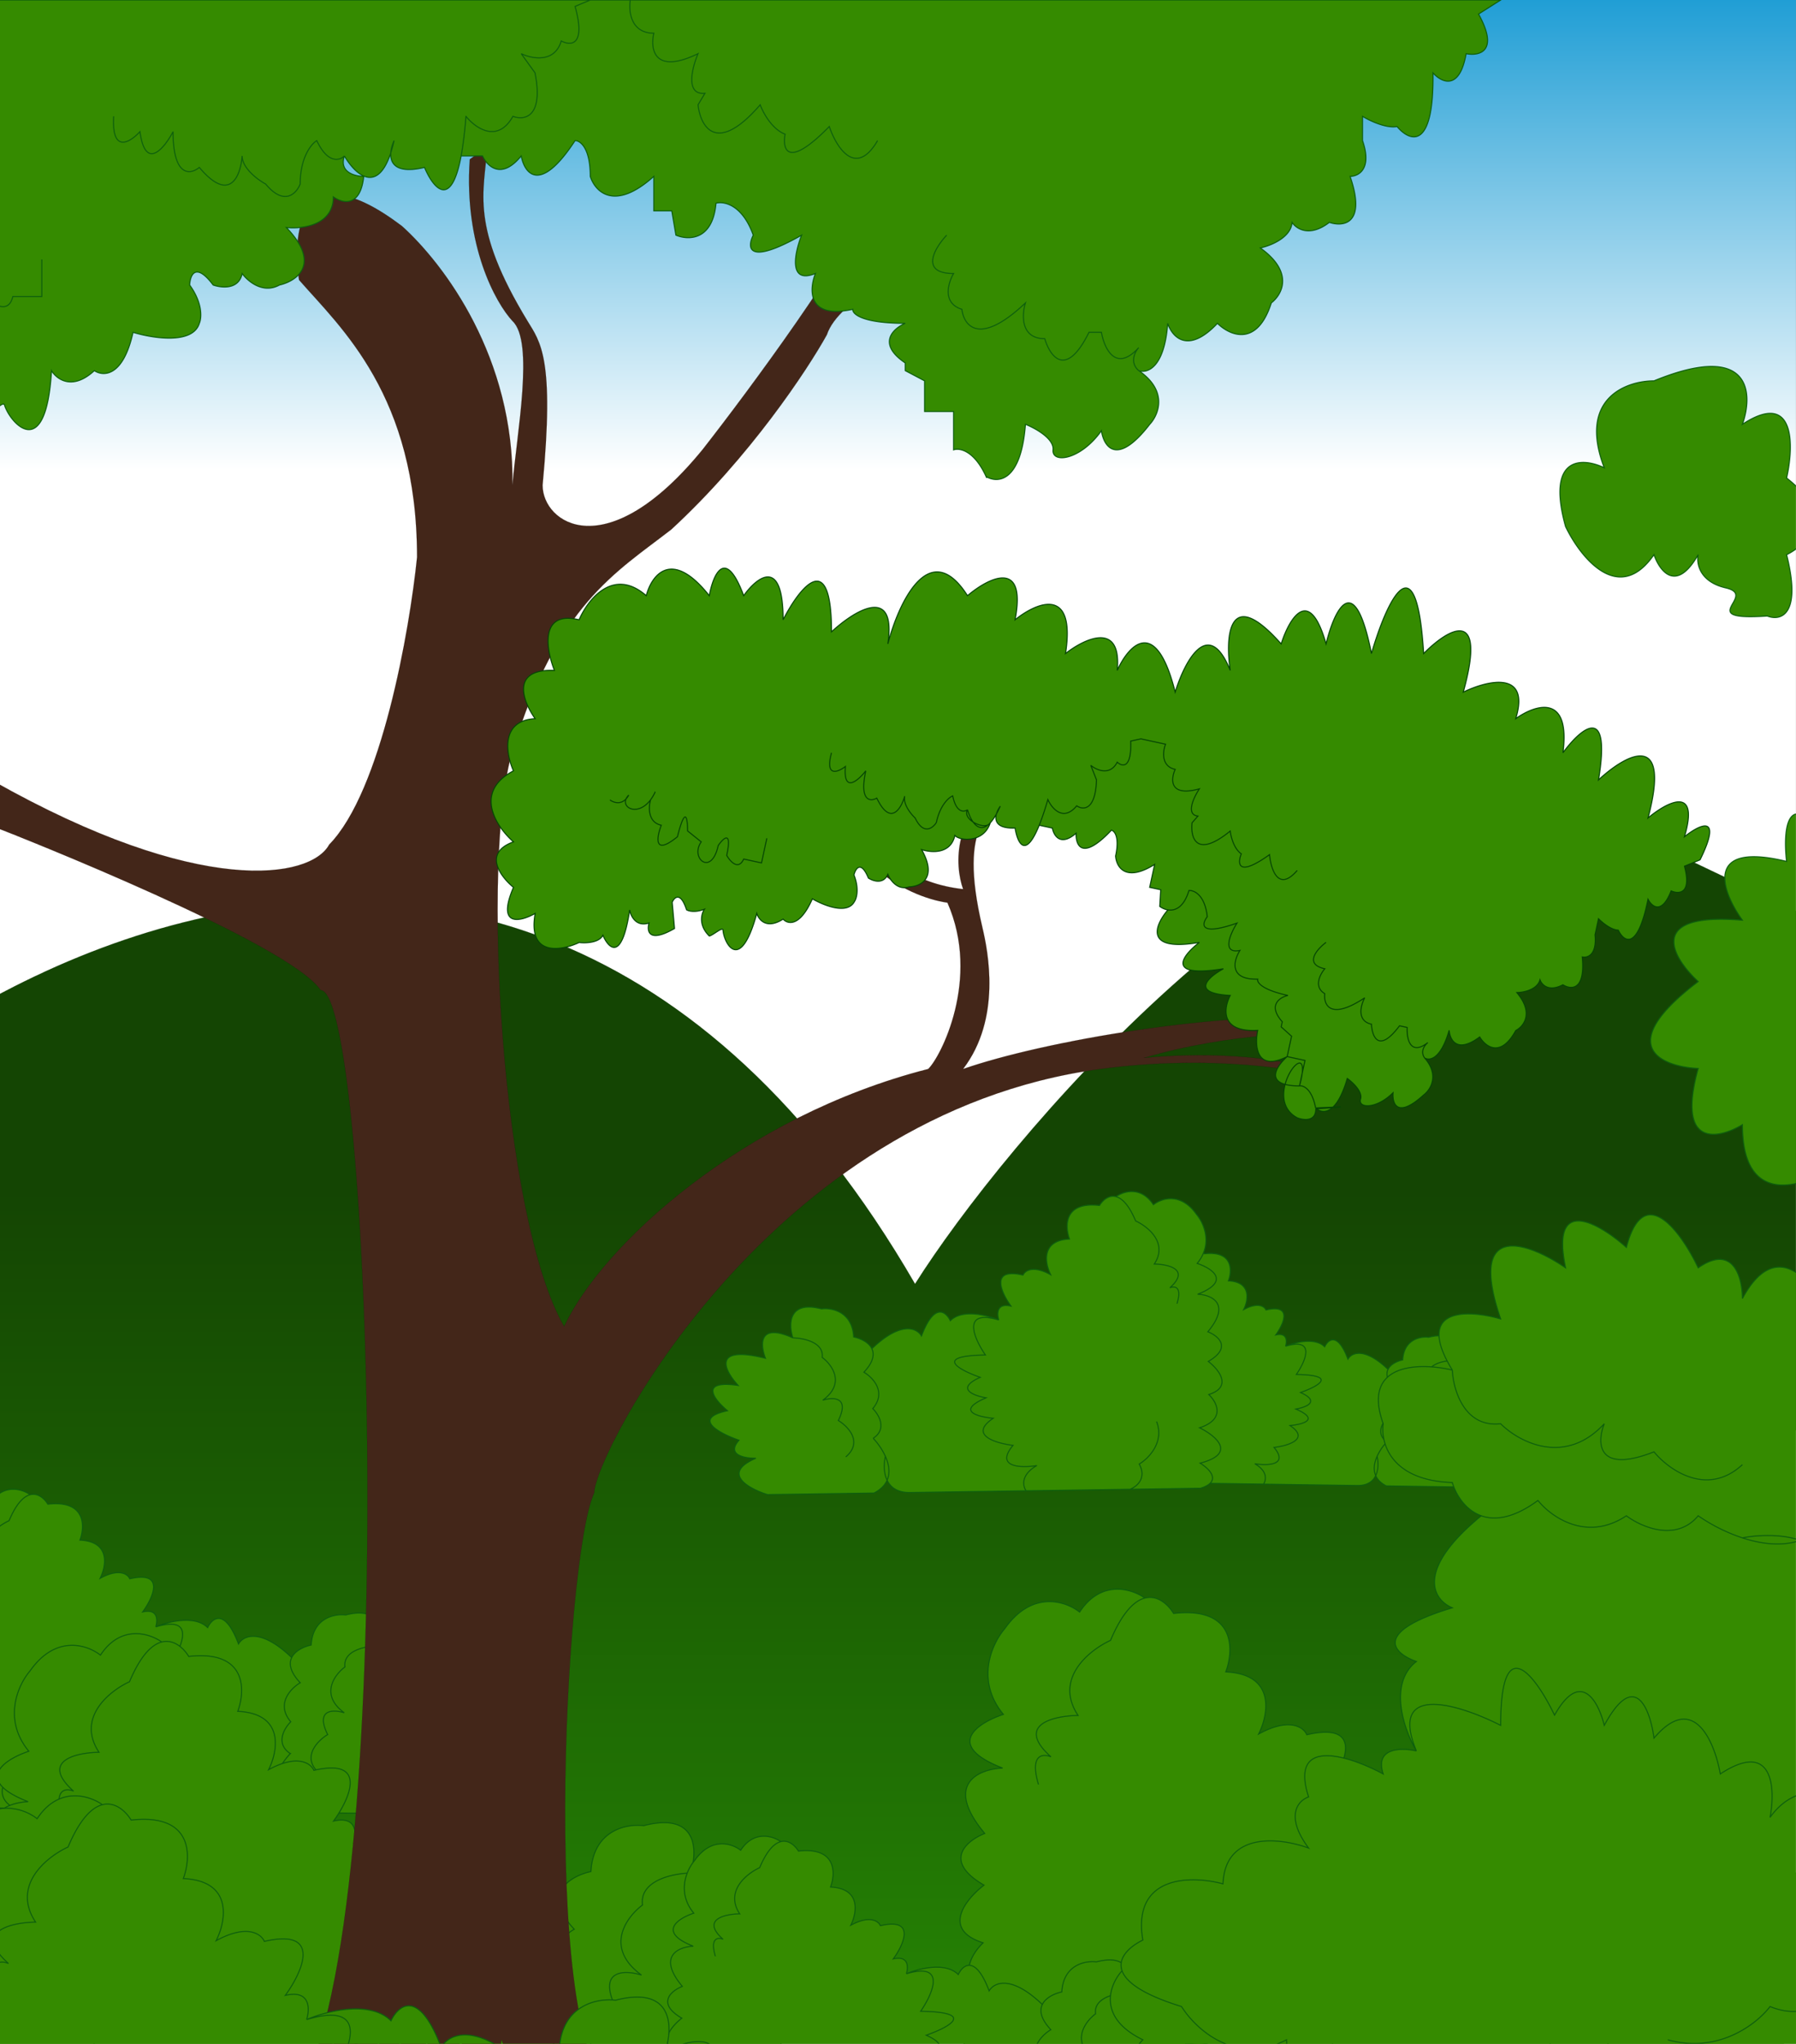 <svg xmlns="http://www.w3.org/2000/svg" width="1055" height="1200" fill="none" viewBox="0 0 1055 1200"><rect x="0" y="0" width="1055" height="1200" fill="#808080" stroke="none"/><g clip-path="url(#a)"><path fill="url(#b)" d="M0 0h1054.96v1200H0z"/><path fill="url(#c)" d="M0 1244.71h1047.88v-402.6l319.96-106.3c-42.57-96.26-416.55-239.33-449.26-270.75-157.24 0-329.6 207.25-381.07 288.8-247.1-426.79-669.21-146.2-748.1 36.11z"/><path stroke="#000" stroke-width=".04" d="m1159.25 713.76-111.37 128.36m0 0v402.59H0l-210.59-454.74c78.89-182.32 501-462.9 748.1-36.1 51.48-81.56 223.83-288.81 381.07-288.81 32.71 31.42 406.69 174.49 449.26 270.76z"/><path fill="#358B00" d="M244.38 1042.22c22.15 9.52 4.36 19.22-7.3 22.88l-67.05-.99c-4.34-2.22-6.93-5.01-8.27-8.06-2.11 4.44-6.4 7.85-14.37 7.73l-73.14-1.07-65.3-.95-44.4-.65c-13.88-4.23-5.63-12.3.22-15.8-23.6-6.09-9.61-17.38.33-22.26-16.64-5.41-10.8-16.2-5.8-20.91-15.25-4.82-6.14-15.9.31-20.82-15.2-8.85-6.15-16.14.28-18.67-15.07-18.03-1.98-23.25 6.44-23.61-21.48-8.36-8.76-16.4.28-19.39-10.27-12.43-3.97-25.76.45-30.87 9.97-14.22 22.21-9.97 27.1-6.07 7.83-11.95 18.98-8.35 23.58-5.06 4.56-1.16 8.36 2.27 10.37 5.56 22.33-2.55 21.87 13 18.85 21.1 18.1.84 15.45 15.31 11.86 22.44 11.24-6.16 16.3-2.4 17.42.25 20.97-4.86 13.77 10.98 7.55 19.5 9.09-2.16 8.93 4.92 7.71 8.74 7.01-3.01 22.92-7.14 30.47.44 2.7-5.7 10.1-11.77 18.15 9.6 2.66-4.75 12.62-9.81 31.24 8 2-4.16 7.34-6.5 11.43-7.37.93-16.07 13.91-18.47 20.29-17.66 20.98-5.44 20.75 9.88 18.02 18.22 21.74-9.74 20.54 4.5 17.23 12.82 34.26-8.4 25.72 7.92 17.17 17.13 25.13-3.65 14.96 9.08 6.73 15.9 22.92 4.93 4.72 14.43-7.24 18.56 8.23 9.32-3.65 11.44-10.62 11.34"/><path stroke="#0E5F0D" stroke-width=".62" d="M221.1 966.47c21.74-9.74 20.54 4.5 17.23 12.82 34.26-8.4 25.72 7.92 17.17 17.13 25.13-3.65 14.96 9.08 6.73 15.9 22.92 4.93 4.72 14.43-7.24 18.56 8.23 9.32-3.65 11.44-10.62 11.34 22.16 9.52 4.37 19.22-7.3 22.88l-67.04-.99c-11.09-5.68-10.78-15.04-7.19-23.08m58.26-74.56c-6.68.14-19.72 2.8-18.47 12.3-6.16 4.58-14.87 16.37-.4 26.92-6.35-2-17.2-2.26-9.76 12.79-6.15 3.74-15.7 13.56-4.7 22.91m33.33-74.92c2.73-8.34 2.96-23.66-18.02-18.22-6.38-.81-19.36 1.59-20.3 17.66-4.08.87-9.42 3.21-11.42 7.36m-97.1 89.44-65.31-.95m65.3.95c2.07-2.84 3.63-10-6.73-15.9 9.84 1.58 26.63 1.25 14.99-12.7 10.76-1.28 28.3-6.48 12.44-17.06 9.6-.82 23.93-4.53 4.54-12.86 7.86-1.32 19.6-5.75 3.68-12.87 12.83-4.48 30.15-13.57-3.28-14.06 7.11-10.3 15.4-29.14-8.39-22.02M74.25 1062.7l73.14 1.07c16.72.25 17.27-15.07 15.45-22.75m-153.9 20.73c-4.03-1.5-10.87-6.77-5.86-15.89-5.75-3.44-16-13.59-10.93-26.73m16.8 42.62-44.4-.65c-13.88-4.23-5.63-12.3.22-15.8-23.6-6.09-9.61-17.38.33-22.26-16.64-5.41-10.8-16.2-5.8-20.91-15.25-4.82-6.14-15.9.31-20.82-15.2-8.85-6.15-16.14.28-18.67-15.07-18.03-1.98-23.25 6.44-23.61-21.48-8.36-8.76-16.4.28-19.39-10.27-12.43-3.97-25.76.45-30.87 9.97-14.22 22.21-9.97 27.1-6.07 7.83-11.95 18.98-8.35 23.58-5.06m73.76 77.59c1.22-3.82 1.38-10.9-7.71-8.73 6.22-8.53 13.42-24.37-7.55-19.5-1.12-2.66-6.18-6.42-17.42-.26 3.6-7.13 6.24-21.6-11.86-22.44 3.02-8.1 3.48-23.65-18.85-21.1-2.01-3.3-5.81-6.72-10.37-5.56m73.76 77.59c7.01-3.01 22.92-7.14 30.47.44 2.7-5.7 10.1-11.77 18.15 9.6 2.66-4.75 12.62-9.81 31.24 8m-192.05-28.3c-3.33-10.97 1.61-11.23 4.5-10-13.07-11.68 1.08-14.82 9.8-14.93-8.87-13.35 4.11-23.64 11.71-27.12 4.27-10.13 8.61-14.3 12.42-15.28m153.62 95.62c-1.71 3.55-1 8.42 5 14.8-5.56 3.28-14.46 12.44-5.55 22.91-3.83 3.77-9.25 12.79-.28 18.67a43 43 0 0 0-7.69 11.38"/><path fill="#358B00" d="M441.18 1215.48c33.84 14.53 6.66 29.34-11.15 34.93l-102.4-1.5c-6.62-3.39-10.59-7.65-12.62-12.31-3.24 6.78-9.8 11.99-21.96 11.81l-111.7-1.64-99.75-1.46-67.82-.99c-21.19-6.45-8.6-18.77.35-24.13-36.04-9.3-14.68-26.54.5-33.99-25.42-8.27-16.48-24.74-8.84-31.94-23.3-7.36-9.4-24.27.46-31.81-23.2-13.5-9.39-24.63.42-28.51-23-27.54-3.03-35.51 9.84-36.05-32.8-12.77-13.38-25.06.43-29.61-15.68-18.99-6.07-39.35.7-47.16 15.21-21.72 33.91-15.23 41.36-9.27 11.98-18.25 29.01-12.76 36.03-7.73 6.97-1.77 12.77 3.47 15.84 8.5 34.1-3.9 33.4 19.86 28.79 32.22 27.65 1.29 23.6 23.38 18.12 34.27 17.16-9.4 24.88-3.65 26.6.39 32.03-7.43 21.03 16.76 11.53 29.79 13.88-3.31 13.64 7.51 11.78 13.33 10.7-4.59 35-10.89 46.54.68 4.12-8.71 15.43-17.98 27.72 14.67 4.06-7.26 19.27-14.99 47.7 12.2 3.07-6.34 11.23-9.92 17.47-11.25 1.42-24.55 21.25-28.2 30.98-26.96 32.05-8.31 31.7 15.08 27.53 27.82 33.2-14.87 31.38 6.86 26.32 19.58 52.32-12.83 39.28 12.09 26.22 26.16 38.38-5.58 22.85 13.87 10.28 24.29 35 7.53 7.22 22.04-11.06 28.35 12.57 14.23-5.57 17.47-16.21 17.32"/><path stroke="#0E5F0D" stroke-width=".62" d="M405.63 1099.78c33.2-14.87 31.38 6.86 26.32 19.58 52.32-12.83 39.28 12.09 26.22 26.16 38.38-5.58 22.85 13.87 10.28 24.29 35 7.53 7.22 22.04-11.06 28.35 12.57 14.23-5.57 17.47-16.21 17.32 33.84 14.53 6.66 29.34-11.15 34.93l-102.4-1.5c-16.93-8.68-16.46-22.98-10.98-35.26m88.98-113.87c-10.2.22-30.12 4.28-28.2 18.78-9.42 7-22.72 25.01-.61 41.13-9.71-3.07-26.29-3.46-14.92 19.52-9.4 5.72-23.98 20.71-7.16 35m50.89-114.43c4.18-12.74 4.52-36.13-27.53-27.82-9.73-1.24-29.56 2.41-30.99 26.96-6.23 1.33-14.39 4.91-17.45 11.25m-148.32 136.6-99.74-1.46m99.74 1.46c3.17-4.34 5.55-15.27-10.28-24.28 15.04 2.41 40.67 1.91 22.9-19.41 16.43-1.95 43.24-9.9 19-26.05 14.65-1.24 36.54-6.92 6.94-19.64 12-2.02 29.92-8.77 5.6-19.66 19.61-6.84 46.06-20.72-5-21.46 10.87-15.75 23.53-44.52-12.81-33.65m-26.35 164.15 111.71 1.64c25.53.37 26.37-23.02 23.6-34.76M81.6 1245.31c-6.17-2.28-16.6-10.33-8.95-24.26-8.8-5.25-24.44-20.76-16.7-40.83m25.65 65.09-67.82-.99c-21.19-6.45-8.6-18.77.35-24.13-36.04-9.3-14.68-26.54.5-33.99-25.42-8.27-16.48-24.74-8.84-31.94-23.3-7.36-9.4-24.27.46-31.81-23.2-13.5-9.39-24.63.42-28.51-23-27.54-3.03-35.51 9.84-36.05-32.8-12.77-13.38-25.06.43-29.61-15.68-18.99-6.07-39.35.7-47.16 15.21-21.72 33.91-15.23 41.36-9.27 11.98-18.25 29.01-12.76 36.03-7.73m112.66 118.5c1.86-5.82 2.1-16.64-11.78-13.33 9.5-13.03 20.5-37.22-11.53-29.79-1.72-4.04-9.44-9.79-26.6-.39 5.48-10.89 9.53-32.98-18.12-34.27 4.62-12.36 5.32-36.12-28.8-32.23-3.06-5.02-8.86-10.26-15.83-8.49m112.66 118.5c10.7-4.59 35-10.89 46.54.68 4.12-8.71 15.43-17.98 27.72 14.67 4.06-7.26 19.27-14.99 47.7 12.2m-293.32-43.22c-5.08-16.75 2.47-17.15 6.87-15.25-19.95-17.85 1.67-22.65 14.97-22.82-13.54-20.38 6.3-36.1 17.9-41.42 6.52-15.48 13.15-21.85 18.96-23.34m234.63 146.05c-2.62 5.42-1.52 12.85 7.65 22.61-8.5 5-22.1 18.99-8.5 34.98-5.84 5.77-14.11 19.54-.41 28.51a65 65 0 0 0-11.75 17.38"/><path fill="#358B00" d="M1041.07 1205.94c36.03 15.47 7.1 31.24-11.87 37.2l-109.03-1.6c-7.05-3.62-11.27-8.15-13.44-13.11-3.44 7.21-10.43 12.76-23.37 12.57l-118.94-1.74-106.19-1.56-72.2-1.05c-22.57-6.87-9.16-19.99.37-25.69-38.38-9.91-15.64-28.26.53-36.2-27.07-8.8-17.56-26.34-9.42-34-24.8-7.84-10-25.84.5-33.86-24.72-14.38-10-26.23.44-30.36-24.5-29.32-3.22-37.81 10.48-38.39-34.93-13.59-14.25-26.68.46-31.52-16.7-20.22-6.47-41.9.73-50.21 16.2-23.12 36.12-16.21 44.05-9.87 12.75-19.43 30.88-13.58 38.36-8.23 7.42-1.9 13.6 3.69 16.86 9.04 36.32-4.14 35.57 21.15 30.65 34.32 29.44 1.36 25.13 24.89 19.3 36.48 18.27-10.01 26.49-3.89 28.31.42 34.1-7.91 22.4 17.84 12.29 31.71 14.78-3.52 14.51 8 12.53 14.2 11.4-4.9 37.28-11.6 49.56.72 4.38-9.27 16.43-19.14 29.51 15.62 4.32-7.73 20.52-15.96 50.8 12.99 3.26-6.76 11.94-10.57 18.58-11.98 1.52-26.13 22.63-30.03 33-28.71 34.11-8.84 33.75 16.07 29.3 29.63 35.35-15.84 33.41 7.3 28.02 20.84 55.71-13.66 41.83 12.88 27.92 27.86 40.87-5.94 24.33 14.76 10.95 25.85 37.27 8.02 7.68 23.47-11.77 30.19 13.37 15.15-5.94 18.6-17.27 18.44"/><path stroke="#0E5F0D" stroke-width=".62" d="M1003.22 1082.76c35.35-15.84 33.41 7.3 28.02 20.84 55.71-13.66 41.83 12.88 27.92 27.86 40.87-5.94 24.33 14.76 10.95 25.85 37.27 8.02 7.68 23.47-11.77 30.19 13.37 15.15-5.94 18.6-17.27 18.44 36.03 15.47 7.1 31.24-11.87 37.2l-109.03-1.6c-18.02-9.25-17.52-24.47-11.68-37.54m94.73-121.24c-10.86.23-32.07 4.55-30.03 19.99-10.03 7.45-24.18 26.63-.64 43.79-10.34-3.27-27.99-3.68-15.89 20.79-10 6.08-25.53 22.05-7.62 37.26m54.18-121.83c4.45-13.56 4.81-38.47-29.3-29.63-10.37-1.32-31.48 2.58-33 28.71-6.64 1.41-15.32 5.22-18.58 11.98m-157.92 145.44-106.19-1.56m106.2 1.56c3.37-4.62 5.9-16.26-10.96-25.85 16.01 2.57 43.3 2.03 24.38-20.67 17.5-2.08 46.04-10.54 20.23-27.73 15.6-1.33 38.91-7.37 7.4-20.92 12.77-2.14 31.85-9.34 5.96-20.93 20.88-7.29 49.04-22.06-5.33-22.85 11.58-16.77 25.05-47.4-13.64-35.82m-28.05 174.77 118.94 1.74c27.18.4 28.08-24.5 25.13-37m-250.26 33.7c-6.57-2.43-17.68-11-9.53-25.83-9.36-5.59-26.02-22.1-17.78-43.47m27.31 69.3-72.2-1.05c-22.57-6.87-9.16-19.99.37-25.69-38.38-9.91-15.64-28.26.53-36.2-27.07-8.8-17.56-26.34-9.42-34-24.8-7.84-10-25.84.5-33.86-24.72-14.38-10-26.23.44-30.36-24.5-29.32-3.22-37.81 10.48-38.39-34.93-13.59-14.25-26.68.46-31.52-16.7-20.22-6.47-41.9.73-50.21 16.2-23.12 36.12-16.21 44.05-9.87 12.75-19.43 30.88-13.58 38.36-8.23m119.94 126.17c1.98-6.2 2.25-17.72-12.53-14.2 10.11-13.87 21.82-39.62-12.29-31.71-1.82-4.31-10.04-10.43-28.31-.42 5.83-11.59 10.14-35.12-19.3-36.48 4.92-13.17 5.67-38.46-30.65-34.32-3.27-5.35-9.44-10.93-16.86-9.04m119.94 126.17c11.4-4.9 37.28-11.6 49.56.72 4.38-9.27 16.43-19.14 29.51 15.62 4.32-7.73 20.52-15.96 50.8 12.99m-312.31-46.02c-5.4-17.83 2.63-18.25 7.32-16.24-21.25-19 1.77-24.11 15.93-24.29-14.41-21.7 6.7-38.44 19.06-44.1 6.94-16.48 14-23.27 20.19-24.85m249.8 155.5c-2.78 5.77-1.61 13.68 8.15 24.08-9.05 5.31-23.52 20.21-9.04 37.24-6.23 6.13-15.04 20.8-.45 30.35a69 69 0 0 0-12.5 18.51"/><path fill="#432619" stroke="#000" stroke-width=".04" d="M244.98 327.13c0-94.94-44.74-134.63-69.33-162.76-4.42-29.14 1.48-76.26 60.47-31.65 25.07 22.6 66.07 77.44 64.9 152.2 2.46-30.13 12.98-84.37 0-96.43-9.83-10.55-28.6-44.3-25.07-94.94L286.3 86c-1.98 27.13-10.34 46.72 23.58 102.49 7.55 12.4 15.93 21.7 8.85 96.43 0 22.31 37.42 48.35 94.07-21.09 27.37-34.96 85.95-114.14 101.25-151.18V98.18c2.36 7.24 2.26 29.66-17 61.49l43.2-61.49 6.37 14.47-55.23 65.1c12.27-9.64 42.48-29.08 65.14-29.66-20.77 7.48-64 27.64-70.8 48.47-11.33 20.5-45.46 72.05-91.35 114.3-32.57 25.3-67.26 44.12-93.35 130.2-18.85 62.2-6.48 274.15 30.34 337.8 22.66-48.22 105.07-123.4 213.83-151.18 7.08-6.5 31.16-52.8 11.33-97.65-23.6-3.37-70.8-25.9-70.8-88.97l7.07-5.07c.24 26.04 15.16 79.72 72.94 86.08-4.96-13.74-6.66-45.71 26.2-63.65 11.09-2.9 31-17.94 21.94-54.98h7.8c4.71 15.68 6.22 50.35-25.5 63.66-13.22 7.47-33.99 14.46-19.12 77.4 3.34 14.14 11.33 53.53-11.32 83.18 46.26-16.15 152.09-34.86 222.32-29.65l3.55 9.4c-18.65-1.69-68.69-1.3-119.67 13.75 25.02-2.66 82.28-3.91 111.17 12.3-18.65-5.55-72.08-14.46-136.66-5.8-195.42 26.23-297.38 226.85-297.38 248.84-17.7 36.9-32.43 338.68 13.45 350.84-7.36 0-16.28-13.51-19.82-20.26l6.37 31.11-17.7-36.17 11.33 41.95-19.12-26.04v26.04l-11.33-36.89v36.89l-17.7-46.29-4.96 46.29-19.12-46.29-9.9 40.51-9.92-40.51-9.91 40.51-5.67-40.51-8.5 40.51-4.24-40.51-7.08 34-5.67-29.66-6.37 29.66v-29.66l-19.83 29.66 13.46-34-21.18 29.66c60.47-101.28 42.42-645.97 12.68-645.97-18.4-27.49-177.48-90.42-192.6-96.2v-26.77c121.55 68.72 186.8 57.59 197.62 37.5 30.7-31.34 47.2-125.59 51.63-168.8Z"/><path fill="#358B00" d="M870.38 856c16.7 7.18 3.28 14.49-5.5 17.24l-50.54-.74c-3.26-1.67-5.22-3.77-6.23-6.07-1.6 3.34-4.83 5.91-10.83 5.83l-55.12-.81-49.21-.72-33.47-.5c-10.46-3.18-4.24-9.26.17-11.9-17.78-4.59-7.25-13.1.25-16.77-12.54-4.08-8.14-12.21-4.37-15.76-11.5-3.64-4.63-11.98.23-15.7-11.45-6.66-4.63-12.15.21-14.07-11.35-13.59-1.5-17.52 4.86-17.79-16.2-6.3-6.6-12.36.2-14.6-7.73-9.38-2.99-19.42.35-23.28 7.5-10.71 16.74-7.51 20.41-4.57 5.91-9 14.32-6.3 17.78-3.81 3.44-.88 6.3 1.7 7.81 4.18 16.84-1.91 16.49 9.8 14.21 15.9 13.64.64 11.65 11.55 8.94 16.92 8.47-4.64 12.28-1.8 13.13.2 15.8-3.67 10.38 8.26 5.69 14.69 6.85-1.63 6.73 3.7 5.81 6.58 5.28-2.27 17.27-5.38 22.97.33 2.03-4.3 7.61-8.87 13.67 7.24 2-3.58 9.51-7.4 23.55 6.02 1.5-3.13 5.53-4.9 8.6-5.55.71-12.11 10.5-13.92 15.3-13.3 15.81-4.1 15.64 7.44 13.58 13.72 16.39-7.33 15.49 3.39 12.99 9.67 25.82-6.34 19.38 5.96 12.94 12.9 18.94-2.75 11.27 6.85 5.07 11.99 17.27 3.72 3.56 10.88-5.45 14 6.2 7.01-2.76 8.61-8 8.53"/><path stroke="#0E5F0D" stroke-width=".62" d="M852.83 798.92c16.39-7.34 15.49 3.38 12.99 9.66 25.82-6.34 19.38 5.96 12.94 12.9 18.94-2.75 11.27 6.85 5.07 11.99 17.27 3.72 3.56 10.88-5.45 14 6.2 7.01-2.76 8.61-8 8.53 16.7 7.18 3.28 14.49-5.5 17.24l-50.54-.74c-8.35-4.28-8.12-11.34-5.41-17.4m43.9-56.19c-5.03.11-14.86 2.12-13.92 9.27-4.64 3.45-11.2 12.34-.3 20.3-4.78-1.52-12.96-1.7-7.35 9.63-4.64 2.82-11.84 10.22-3.54 17.27m25.11-56.47c2.06-6.28 2.23-17.82-13.58-13.73-4.8-.6-14.59 1.2-15.3 13.31-3.07.66-7.1 2.42-8.6 5.55m-73.19 67.4-49.21-.71m49.21.72c1.56-2.14 2.74-7.54-5.07-11.98 7.42 1.19 20.06.94 11.3-9.58 8.1-.97 21.33-4.88 9.37-12.86 7.23-.61 18.03-3.41 3.42-9.69 5.93-1 14.77-4.33 2.77-9.7 9.68-3.38 22.73-10.22-2.47-10.59 5.37-7.77 11.61-21.97-6.32-16.6m-13 81 55.12.8c12.6.19 13.01-11.35 11.65-17.14m-115.98 15.62c-3.05-1.13-8.2-5.1-4.43-11.98-4.33-2.59-12.05-10.24-8.23-20.14m12.66 32.12-33.47-.5c-10.46-3.18-4.24-9.26.17-11.9-17.78-4.59-7.25-13.1.25-16.77-12.54-4.08-8.14-12.21-4.37-15.76-11.5-3.64-4.63-11.98.23-15.7-11.45-6.66-4.63-12.15.21-14.07-11.35-13.59-1.5-17.52 4.86-17.79-16.2-6.3-6.6-12.36.2-14.6-7.73-9.38-2.99-19.42.35-23.28 7.5-10.71 16.74-7.51 20.41-4.57 5.91-9 14.32-6.3 17.78-3.81m55.59 58.47c.92-2.87 1.04-8.21-5.81-6.58 4.69-6.43 10.11-18.36-5.7-14.7-.84-2-4.65-4.83-13.12-.2 2.7-5.36 4.7-16.27-8.94-16.9 2.28-6.1 2.63-17.82-14.2-15.9-1.52-2.49-4.38-5.07-7.82-4.2m55.59 58.48c5.28-2.27 17.27-5.38 22.97.33 2.03-4.3 7.61-8.87 13.67 7.24 2-3.58 9.51-7.4 23.55 6.02M670.6 782.72c-2.5-8.27 1.22-8.47 3.4-7.53-9.85-8.8.82-11.18 7.38-11.26-6.68-10.06 3.1-17.82 8.83-20.44 3.22-7.64 6.49-10.78 9.36-11.51m115.78 72.06c-1.3 2.68-.75 6.34 3.77 11.16-4.2 2.46-10.9 9.37-4.19 17.26-2.89 2.84-6.97 9.64-.2 14.07a32 32 0 0 0-5.8 8.58"/><path fill="#358B00" d="M444 856.24c-20.68 8.88-4.07 17.93 6.82 21.35l62.57-.92c4.04-2.08 6.47-4.68 7.71-7.52 1.98 4.14 5.99 7.32 13.42 7.21l68.26-1 60.95-.9 41.44-.6c12.95-3.94 5.25-11.47-.22-14.74 22.03-5.69 8.98-16.22-.3-20.77 15.53-5.06 10.07-15.12 5.4-19.52 14.24-4.5 5.75-14.83-.28-19.44 14.18-8.25 5.74-15.05-.26-17.42 14.06-16.83 1.85-21.7-6-22.03 20.03-7.8 8.17-15.31-.27-18.1 9.58-11.6 3.7-24.04-.42-28.81-9.3-13.27-20.73-9.3-25.29-5.66-7.31-11.16-17.72-7.8-22.01-4.73-4.26-1.08-7.8 2.12-9.68 5.2-20.84-2.38-20.41 12.13-17.6 19.69-16.89.78-14.41 14.28-11.06 20.94-10.5-5.75-15.2-2.24-16.26.24-19.57-4.54-12.85 10.24-7.04 18.2-8.49-2.02-8.34 4.59-7.2 8.14-6.54-2.8-21.4-6.65-28.44.42-2.52-5.32-9.43-10.99-16.94 8.96-2.48-4.43-11.77-9.16-29.15 7.46-1.87-3.88-6.86-6.07-10.67-6.87-.87-15-12.99-17.24-18.94-16.48-19.58-5.08-19.37 9.22-16.82 17-20.29-9.09-19.17 4.19-16.08 11.97-31.97-7.85-24 7.38-16.02 15.98-23.46-3.4-13.96 8.47-6.28 14.84-21.4 4.6-4.41 13.47 6.75 17.33-7.67 8.69 3.4 10.67 9.91 10.58"/><path stroke="#0E5F0D" stroke-width=".62" d="M465.72 785.54c-20.29-9.09-19.17 4.19-16.08 11.97-31.97-7.85-24 7.38-16.02 15.98-23.46-3.4-13.96 8.47-6.28 14.84-21.4 4.6-4.41 13.47 6.75 17.33-7.67 8.69 3.4 10.67 9.91 10.58-20.68 8.88-4.07 17.93 6.82 21.35l62.57-.92c10.34-5.3 10.06-14.04 6.7-21.55m-54.37-69.58c6.24.13 18.41 2.61 17.24 11.48 5.75 4.27 13.88 15.28.37 25.13 5.93-1.88 16.06-2.12 9.12 11.93 5.74 3.49 14.65 12.65 4.37 21.38m-31.1-69.92c-2.55-7.78-2.76-22.08 16.82-17 5.95-.76 18.07 1.47 18.94 16.48 3.81.8 8.8 3 10.67 6.87m90.63 83.47 60.95-.9m-60.95.9c-1.94-2.65-3.39-9.33 6.28-14.84-9.19 1.48-24.85 1.17-13.99-11.86-10.04-1.19-26.42-6.04-11.61-15.91-8.95-.77-22.33-4.24-4.24-12-7.33-1.24-18.29-5.37-3.43-12.02-11.98-4.18-28.14-12.66 3.06-13.12-6.64-9.62-14.38-27.2 7.83-20.56m16.1 100.31-68.26 1c-15.6.23-16.12-14.06-14.42-21.24m143.63 19.35c3.77-1.4 10.14-6.32 5.47-14.83 5.37-3.2 14.93-12.68 10.2-24.95m-15.67 39.78 41.44-.6c12.95-3.95 5.25-11.48-.22-14.75 22.03-5.69 8.98-16.22-.3-20.77 15.53-5.06 10.07-15.12 5.4-19.52 14.24-4.5 5.75-14.83-.28-19.44 14.18-8.25 5.74-15.05-.26-17.42 14.06-16.83 1.85-21.7-6-22.03 20.03-7.8 8.17-15.31-.27-18.1 9.58-11.6 3.7-24.04-.42-28.81-9.3-13.27-20.73-9.3-25.29-5.66-7.31-11.16-17.72-7.8-22.01-4.73m-68.84 72.41c-1.14-3.55-1.29-10.16 7.2-8.14-5.81-7.96-12.53-22.74 7.04-18.2 1.05-2.48 5.77-5.99 16.26-.24-3.35-6.66-5.83-20.16 11.07-20.94-2.82-7.56-3.25-22.07 17.6-19.7 1.87-3.07 5.41-6.27 9.67-5.19m-68.84 72.41c-6.54-2.8-21.4-6.65-28.44.42-2.52-5.32-9.43-10.99-16.94 8.96-2.48-4.43-11.77-9.16-29.15 7.46m179.24-26.41c3.1-10.24-1.5-10.48-4.2-9.32 12.2-10.9-1.02-13.84-9.15-13.95 8.28-12.45-3.84-22.06-10.93-25.3-3.99-9.46-8.04-13.36-11.59-14.27M512.15 791.9c1.6 3.3.93 7.85-4.68 13.82 5.2 3.05 13.5 11.6 5.2 21.37 3.57 3.52 8.62 11.94.25 17.42a40 40 0 0 1 7.18 10.62"/><path fill="#358B00" d="M685.3 1245.92c22.15 9.51 4.36 19.21-7.3 22.87l-67.05-.98c-4.33-2.23-6.93-5.01-8.26-8.06-2.12 4.43-6.42 7.85-14.38 7.73l-73.13-1.07-65.3-.96-44.41-.65c-13.88-4.22-5.63-12.29.23-15.79-23.6-6.1-9.62-17.38.32-22.26-16.64-5.42-10.8-16.2-5.79-20.92-15.25-4.82-6.15-15.89.3-20.82-15.2-8.84-6.14-16.13.28-18.67-15.06-18.03-1.98-23.25 6.44-23.6-21.47-8.36-8.76-16.41.29-19.39-10.27-12.43-3.98-25.76.45-30.88 9.96-14.21 22.2-9.96 27.08-6.06 7.84-11.95 19-8.36 23.6-5.06 4.55-1.17 8.35 2.26 10.36 5.55 22.34-2.54 21.88 13.01 18.85 21.11 18.1.84 15.45 15.31 11.87 22.44 11.24-6.16 16.29-2.4 17.41.25 20.97-4.86 13.77 10.97 7.55 19.5 9.1-2.16 8.93 4.92 7.71 8.73 7.01-3.01 22.93-7.13 30.48.45 2.7-5.71 10.1-11.77 18.15 9.6 2.65-4.75 12.61-9.81 31.23 7.99 2-4.15 7.35-6.5 11.43-7.36.93-16.08 13.92-18.47 20.3-17.66 20.97-5.44 20.75 9.88 18.01 18.22 21.74-9.74 20.55 4.49 17.23 12.82 34.26-8.41 25.72 7.91 17.17 17.13 25.13-3.66 14.96 9.07 6.73 15.89 22.92 4.94 4.73 14.44-7.24 18.57 8.23 9.31-3.65 11.44-10.61 11.34"/><path stroke="#0E5F0D" stroke-width=".62" d="M662.02 1170.17c21.74-9.74 20.55 4.49 17.23 12.82 34.26-8.41 25.72 7.91 17.17 17.13 25.13-3.66 14.96 9.07 6.73 15.89 22.92 4.94 4.73 14.44-7.24 18.57 8.23 9.31-3.65 11.44-10.61 11.34 22.15 9.51 4.36 19.21-7.3 22.87l-67.05-.98c-11.08-5.69-10.78-15.05-7.19-23.09m58.26-74.55c-6.68.14-19.72 2.8-18.47 12.29-6.16 4.58-14.87 16.38-.39 26.93-6.36-2.01-17.21-2.26-9.77 12.78-6.15 3.75-15.7 13.56-4.69 22.92m33.32-74.92c2.74-8.34 2.96-23.66-18.02-18.22-6.37-.81-19.36 1.58-20.29 17.66-4.08.86-9.42 3.21-11.43 7.36m-97.1 89.44-65.3-.96m65.3.96c2.07-2.84 3.63-10-6.74-15.9 9.85 1.58 26.63 1.25 15-12.71 10.75-1.28 28.3-6.48 12.43-17.05 9.6-.82 23.93-4.54 4.55-12.86 7.85-1.32 19.59-5.75 3.67-12.88 12.84-4.48 30.16-13.56-3.28-14.05 7.12-10.31 15.4-29.15-8.39-22.03m-17.25 107.48 73.14 1.07c16.72.24 17.27-15.07 15.46-22.76m-153.9 20.73c-4.04-1.49-10.87-6.76-5.86-15.88-5.76-3.44-16-13.6-10.93-26.74m16.8 42.62-44.41-.65c-13.88-4.22-5.63-12.29.23-15.79-23.6-6.1-9.62-17.38.32-22.26-16.64-5.42-10.8-16.2-5.79-20.92-15.25-4.82-6.15-15.89.3-20.82-15.2-8.84-6.14-16.13.28-18.67-15.06-18.03-1.98-23.25 6.44-23.6-21.47-8.36-8.76-16.41.29-19.39-10.27-12.43-3.98-25.76.45-30.88 9.96-14.21 22.2-9.96 27.08-6.06 7.84-11.95 19-8.36 23.6-5.06m73.75 77.58c1.22-3.81 1.38-10.89-7.7-8.73 6.21-8.53 13.41-24.36-7.56-19.5-1.12-2.65-6.17-6.41-17.41-.25 3.58-7.13 6.24-21.6-11.87-22.44 3.02-8.1 3.49-23.65-18.85-21.11-2-3.29-5.8-6.72-10.37-5.55m73.76 77.58c7.01-3.01 22.93-7.13 30.48.45 2.7-5.71 10.1-11.77 18.15 9.6 2.65-4.75 12.61-9.81 31.23 7.99m-192.05-28.3c-3.32-10.96 1.62-11.23 4.5-9.99-13.07-11.68 1.09-14.82 9.8-14.93-8.86-13.35 4.12-23.64 11.72-27.12 4.27-10.14 8.6-14.31 12.41-15.28m153.62 95.62c-1.71 3.55-1 8.41 5.01 14.81-5.56 3.27-14.46 12.42-5.56 22.9-3.83 3.77-9.24 12.79-.27 18.66a43 43 0 0 0-7.7 11.38"/><path fill="#358B00" d="M428.7 1327.28c36.04 15.47 7.1 31.25-11.87 37.2l-109.02-1.6c-7.05-3.62-11.27-8.15-13.44-13.11-3.45 7.21-10.43 12.76-23.37 12.57l-118.94-1.74-106.2-1.55-72.2-1.06c-22.56-6.87-9.15-19.99.37-25.69-38.37-9.9-15.63-28.26.53-36.2-27.06-8.8-17.55-26.34-9.41-34-24.81-7.84-10.01-25.84.5-33.86-24.72-14.38-10-26.23.44-30.36-24.5-29.32-3.23-37.81 10.47-38.39-34.92-13.59-14.24-26.68.46-31.52-16.7-20.22-6.46-41.9.74-50.21 16.2-23.12 36.11-16.21 44.05-9.87 12.74-19.43 30.88-13.58 38.35-8.23 7.42-1.89 13.6 3.69 16.87 9.04 36.31-4.14 35.56 21.15 30.65 34.32 29.44 1.36 25.13 24.89 19.3 36.48 18.27-10.01 26.49-3.89 28.31.42 34.1-7.91 22.4 17.85 12.28 31.71 14.78-3.52 14.52 8 12.54 14.2 11.4-4.89 37.27-11.6 49.56.73 4.38-9.28 16.42-19.15 29.5 15.61 4.32-7.73 20.52-15.96 50.8 12.99 3.26-6.75 11.94-10.57 18.59-11.97 1.51-26.14 22.62-30.04 32.99-28.72 34.12-8.84 33.75 16.07 29.3 29.63 35.36-15.84 33.42 7.3 28.02 20.85 55.72-13.67 41.83 12.87 27.92 27.85 40.88-5.94 24.33 14.76 10.95 25.85 37.27 8.02 7.68 23.47-11.77 30.2 13.38 15.14-5.94 18.59-17.26 18.43"/><path stroke="#0E5F0D" stroke-width=".62" d="M390.86 1204.1c35.35-15.84 33.4 7.3 28.01 20.85 55.72-13.67 41.83 12.87 27.92 27.85 40.88-5.94 24.33 14.76 10.95 25.85 37.27 8.02 7.68 23.47-11.77 30.2 13.38 15.14-5.94 18.59-17.26 18.43 36.03 15.47 7.1 31.25-11.88 37.2l-109.02-1.6c-18.03-9.25-17.53-24.47-11.69-37.54m94.74-121.24c-10.87.23-32.08 4.55-30.04 20-10.02 7.44-24.18 26.62-.64 43.78-10.33-3.26-27.99-3.68-15.88 20.79-10 6.08-25.53 22.05-7.63 37.26m54.19-121.83c4.44-13.56 4.8-38.47-29.31-29.63-10.37-1.32-31.48 2.58-33 28.72-6.63 1.4-15.32 5.22-18.58 11.97M152.06 1360.6l-106.2-1.55m106.2 1.55c3.37-4.62 5.9-16.26-10.95-25.85 16.01 2.57 43.3 2.03 24.38-20.67 17.5-2.08 46.04-10.54 20.23-27.73 15.6-1.33 38.91-7.37 7.39-20.91 12.77-2.15 31.86-9.35 5.97-20.94 20.88-7.28 49.04-22.05-5.33-22.85 11.57-16.77 25.05-47.4-13.64-35.82m-28.05 174.77 118.94 1.74c27.18.4 28.07-24.5 25.12-37m-250.25 33.71c-6.58-2.44-17.69-11.01-9.54-25.84-9.36-5.58-26.02-22.1-17.77-43.47m27.3 69.31-72.2-1.06c-22.56-6.87-9.15-19.99.37-25.69-38.37-9.9-15.63-28.26.53-36.2-27.06-8.8-17.55-26.34-9.41-34-24.81-7.84-10.01-25.84.5-33.86-24.72-14.38-10-26.23.44-30.36-24.5-29.32-3.23-37.81 10.47-38.39-34.92-13.59-14.24-26.68.46-31.52-16.7-20.22-6.46-41.9.74-50.21 16.2-23.12 36.11-16.21 44.05-9.87 12.74-19.43 30.88-13.58 38.35-8.23m119.95 126.17c1.98-6.2 2.24-17.72-12.54-14.2 10.12-13.86 21.83-39.62-12.28-31.71-1.82-4.31-10.04-10.43-28.32-.42 5.84-11.59 10.15-35.12-19.29-36.48 4.91-13.17 5.66-38.46-30.65-34.32-3.27-5.35-9.45-10.93-16.87-9.04m119.95 126.17c11.4-4.89 37.27-11.6 49.56.73 4.38-9.28 16.42-19.15 29.5 15.61 4.32-7.73 20.52-15.96 50.8 12.99m-312.3-46.02c-5.41-17.83 2.62-18.25 7.31-16.24-21.25-19 1.77-24.11 15.94-24.29-14.41-21.7 6.7-38.44 19.05-44.1 6.95-16.48 14-23.27 20.2-24.85m249.8 155.5c-2.78 5.77-1.62 13.68 8.15 24.08-9.05 5.31-23.53 20.21-9.05 37.24-6.22 6.13-15.03 20.8-.44 30.35a69 69 0 0 0-12.5 18.51"/><path fill="#358B00" d="M-106.07 264.16c-1.94 7.2-14.33 10-20.28 10.5V.01H881.5l-12.99 8.25c12.34 22.21.28 24.76-7.3 23.26-3.9 22.22-14.6 16.76-19.47 11.26.65 46.23-13.8 40.27-21.1 31.52-6.5 1.2-16.23-3.5-20.29-6v14.25c5.84 16.81-2.43 21.02-7.3 21.02 9.74 28.21-4.06 29.76-12.17 27.01-11.69 9-19.48 3.75-21.91 0-.65 9-12.72 13.76-18.67 15.01 20.13 14.4 12.71 27.52 6.5 32.27-8.45 26.41-24.62 19-31.65 12-17.53 18.62-26.78 7.76-29.22 0-1.95 26.42-12.17 29.52-17.04 27.77 17.53 12 11.63 26.02 6.5 31.52-19.48 25.21-27.06 13-28.41 3.75-12.17 17.26-29.21 19.51-28.4 11.26.65-6.6-10.55-12.76-16.23-15.01-2.6 34.22-16.48 34.72-23.1 30.68-7.07-15.43-15.64-16.9-19.1-15.67v-22.52h-17.04v-18l-11.36-6v-4.51c-16.88-11.4-7.03-20.26 0-23.26-25.32 0-31.1-5.5-30.84-8.26-26.61 6-25.7-11.5-21.9-21.01-16.24 6.6-12.18-12.26-8.12-22.51-31.81 18-32.19 7.5-28.4 0-6.5-18.01-17.31-20.02-21.91-18.76-1.95 22.2-16.5 21.76-23.54 18.76l-2.43-14.26h-10.55v-20.26c-23.37 21-34.62 8.75-37.33 0 0-16.81-5.95-21.02-8.93-21.02-20.77 31.82-29.75 19.27-31.64 9-11.69 14.42-20.02 6.01-22.72 0h-12.57c-5.9 31.45-16.3 19.14-21.52 6.76-16.35 3.89-20.23-2.1-19.81-8.55-8.13 24.83-21.27 12.17-27.25 1.8-3.25 9.6 6.22 12 11.36 12-1.95 18.62-12.72 15.77-17.85 12.01 0 16.81-18.4 19.01-27.6 18.01 20.78 21.61 5.96 31.52-4.05 33.77-9.74 5.4-18.67-2.25-21.91-6.75-1.95 9.6-12.17 8.5-17.04 6.75-10.39-13.8-13.53-5.75-13.8 0 7.8 10.8 7.03 19.51 5.68 22.52-3.9 12.6-27.59 8.75-38.95 5.25-5.84 26.41-17.58 26.01-22.72 22.51-12.98 12-22.18 5-25.16 0-3.24 54.78-24.34 30.77-27.59 20.26-.96-3.1-8.11 6.26-11.36 7.5-12.33-7.2-11.63-17.5-9.74-21.75-7.79 4.8-14.06 4.5-16.23 3.75-9.08-14.41-13.52-8.5-14.6-3.75l7.3 21.76c-20.77 17.4-24.88 7.25-24.34 0-11.04 6-18.13-2.5-20.3-7.5 3.26 45.62-11.62 36.51-19.47 26.26m1119.86 81.04c-15.58-3.6-17.31-14.5-16.23-19.5-12.98 22.8-22.72 9.5-25.97 0-20.77 30.01-43.28 1.5-51.93-16.52-11.69-42.02 10.28-40.52 22.72-34.52-15.58-40.82 12.98-51.03 29.21-51.03 57.13-23.4 58.43 7.26 51.94 25.52 31.16-20.41 30.29 12.5 25.97 31.52 28.56 22.21 11.9 39.27 0 45.02 9.08 36.02-3.79 39.03-11.36 36.02-43.83 3-4.87-12-24.35-16.5m61.67 340.69V495.3c-25.96-36.03-28.13-8.01-25.96 10.5-49.34-12.01-37.87 18-25.97 34.52-57.13-4.8-41.12 22.01-25.97 36.02-50.63 38.42-21.1 50.03 0 51.03-12.98 46.82 11.9 41.52 25.97 33.02 0 48.02 34.62 37.02 51.93 25.51m-51.93 76.55c20.77-38.43 43.28-8 51.93 12v115.57c-4.88 7.53-11.09 12.07-17.94 14.45 10.09 3.53 17.94 10.85 17.94 24.57v315.18c-9.09 24.02-27.59 10.01-35.7 0-12.99 40.83-38.95 17.01-50.31 0-11.69 28.82-36.25 19.01-47.07 10.51-10.39 26.41-35.7 11.01-47.07 0-19.47 26.41-36.24 11.01-42.2 0-40.24 26.41-52.47 4-53.55-10.51-18.18 37.22-36.79 15.51-43.82 0-27.75 18.01-58.09 7.51-69.79 0-32.46-16.81-23.26-38.02-14.6-46.52-27.27-13.21-19.51-32.52-12.22-40.53-2.78-7.83 4.84-14.46 12.22-18.01-6.5-38.42 28.67-38.02 47.06-33.02 1.3-31.21 34.08-27.01 50.31-21.01-14.28-19.21-5.95-28.01 0-30.02-11.68-36.02 24.35-24.01 43.82-13.5-5.2-15.61 10.82-15.51 19.48-13.51-7.03-12.01-16.88-39.32 0-52.53-12.99-4.5-26.94-17.11 21.1-31.52-10.84-4.45-22.6-21.5 17.02-54.03-9.46-3.35-14.93-12.5-17.02-19.51-36.36-1.2-42.2-23.52-40.58-34.52-12.98-36.02 21.64-36.02 40.58-31.52-22.72-37.22 9.46-35.52 28.4-30.02-20.13-58.83 17.04-44.52 38.14-30.02-9.09-43.22 20.01-26.01 35.7-12 10.4-39.62 32.46-8.5 42.2 12 20.78-14.4 25.97 6 25.97 18.02"/><path stroke="#0E5F0D" stroke-width=".62" d="M202.3 91.56c-3.25 9.6 6.22 12 11.36 12-1.95 18.62-12.72 15.77-17.85 12.01 0 16.81-18.4 19.01-27.6 18.01 20.78 21.61 5.96 31.52-4.05 33.77-9.74 5.4-18.67-2.25-21.91-6.75-1.95 9.6-12.17 8.5-17.04 6.75-10.39-13.8-13.53-5.75-13.8 0 7.8 10.8 7.03 19.51 5.68 22.52-3.9 12.6-27.59 8.75-38.95 5.25-5.84 26.41-17.58 26.01-22.72 22.51-12.98 12-22.18 5-25.16 0-3.24 54.78-24.34 30.77-27.59 20.26-.96-3.1-8.11 6.26-11.36 7.5-12.33-7.2-11.63-17.5-9.74-21.75-7.79 4.8-14.06 4.5-16.23 3.75-9.08-14.41-13.52-8.5-14.6-3.75l7.3 21.76c-20.77 17.4-24.88 7.25-24.34 0-11.04 6-18.13-2.5-20.3-7.5 3.26 45.62-11.62 36.51-19.47 26.26-1.94 7.2-14.33 10-20.28 10.5V.01h473.1M202.3 91.56c-2.7 2.75-9.74 4.8-16.23-9-3.25 2-9.74 9.9-9.74 25.5-2.16 5.51-9.25 13.22-20.29 0-4.6-2.5-13.8-9.3-13.8-16.5-.8 11.25-6.97 28.36-25.15 6.75-5.14 4.25-15.42 6-15.42-21.01-5.14 9.76-16.23 23.41-19.47 0-5.68 6.25-16.72 13.2-15.42-9M202.3 91.56c6.49 11.25 21.42 25.21 29.21-9-3.51 7.5-4.87 21.16 17.85 15.75 5.22 12.38 15.62 24.7 21.52-6.75m-397.23 57.03c4.05 1.75 12.98 2.7 16.23-7.5-7.98 11.4 11.91 18 20.86 0m2.67-7.5a35 35 0 0 1-2.67 7.5m0 0c-.46 6.5 1.86 19.5 14.84 19.5-1.9 11.01-1.13 27.77 17.04 6.76.27-12 2.28-30.16 8.12-6.75l14.6 6.75c-7.3 15.76 16.23 27.77 16.23 0 3.25-7.25 9.74-16.06 9.74 6.76 4.33 4.5 13.63 10.8 16.23 0h17.04v-21.77M346.74.01l-8.93 3.75c6.5 23.41-2.7 23.26-8.11 20.26-3.9 13.2-17.31 10.5-23.53 7.5l8.11 11.26c5.2 26.42-6.49 28.02-12.98 25.52-9.09 16.2-22.18 6.75-27.6 0a218 218 0 0 1-2.82 23.26M346.74 0h23.53m-99.4 91.55h12.58c2.7 6 11.03 14.4 22.72 0 1.9 10.25 10.87 22.81 31.64-9 2.98 0 8.93 4.2 8.93 21 2.7 8.76 13.96 21.02 37.33 0v20.27h10.55l2.43 14.26c7.04 3 21.59 3.45 23.54-18.76 4.6-1.26 15.42.75 21.9 18.76-3.78 7.5-3.4 18 28.4 0-4.05 10.25-8.1 29.11 8.12 22.5-3.78 9.51-4.7 27.02 21.91 21.02-.27 2.75 5.52 8.25 30.84 8.25-7.03 3-16.88 11.86 0 23.27v4.5l11.36 6v18.02h17.04v22.5c3.46-1.22 12.03.25 19.1 15.69m.38.83-.38-.84m0 0c6.62 4.04 20.5 3.54 23.1-30.68 5.68 2.25 16.88 8.4 16.23 15-.81 8.26 16.23 6.01 28.4-11.25 1.35 9.26 8.93 21.46 28.4-3.75 5.14-5.5 11.04-19.51-6.49-31.52m0 0c4.87 1.75 15.1-1.35 17.04-27.76 2.44 7.75 11.69 18.6 29.21 0 7.04 7 23.21 14.4 31.65-12.01 6.22-4.75 13.64-17.86-6.49-32.27 5.95-1.25 18.02-6 18.67-15 2.43 3.74 10.22 9 21.9 0 8.12 2.74 21.91 1.2 12.18-27.02 4.87 0 13.14-4.2 7.3-21.02V68.3c4.06 2.5 13.8 7.2 20.29 6 7.3 8.75 21.75 14.7 21.1-31.52 4.87 5.5 15.58 10.96 19.47-11.26 7.58 1.5 19.64-1.05 7.3-23.26l13-8.25H370.28M668.9 217.63c-5.46-4.8-2.27-11 0-13.5-13.63 15-20.29.24-21.91-9.01h-7.3c-13.64 27.61-23 14-25.97 3.75-14.28 0-13.52-14-11.36-21.01-27.27 25.81-36.25 13.26-37.33 3.75-11.68-3.6-8.11-15.5-4.87-21.01-20.12 0-11.09-15.01-4.06-22.51M370.27 0c-1.08 6.5.17 19.5 13.8 19.5-2.16 9.26 0 24.62 25.97 12.01-3.52 8.26-7.63 24.47 4.06 23.27l-4.06 6.75c1.35 12.5 10.55 30.02 36.51 0 1.63 4.5 6.82 14.26 14.61 17.26-1.62 9 1.3 20.71 25.97-4.5 4.06 12 15.42 30.47 28.4 8.25m337.58 721.92c-22.72-37.22 9.46-35.52 28.4-30.02-20.13-58.83 17.04-44.52 38.14-30.02-9.09-43.22 20.01-26.01 35.7-12 10.4-39.62 32.46-8.5 42.2 12 20.78-14.4 25.97 6 25.97 18.02 20.77-38.43 43.28-8 51.93 12v115.57c-12.48 19.25-33.65 18.95-51.93 12.97m-170.41-98.52c.54 11.5 6.98 33.92 28.4 31.52 10.55 10.5 37.49 25.21 60.86 0-4.33 11-4.54 29.72 29.21 16.5 8.66 10.51 31.16 26.72 51.94 7.51m-170.41-55.53c-18.94-4.5-53.56-4.5-40.58 31.52-1.62 11 4.22 33.32 40.58 34.52 2.09 7.01 7.56 16.16 17.02 19.5m205.32 165.1v112.57m0-112.57c-6.49-3.5-22.72-6-35.7 12.01 3.24-17.01 1.95-45.93-29.22-25.51-3.24-18.51-15.58-48.63-38.95-21.02-2.16-16.51-11.03-41.12-29.21-7.5-3.25-13.5-13.63-33.62-29.21-6-10.55-22.02-31.65-51.63-31.65 6-23.53-12.01-66.38-25.82-49.5 15.01m243.44 27.01V929.04c0-28.81-34.62-29.37-51.93-26.05m51.93 264.69c-3.24 7-14.93 18.91-35.7 10.5-7.58 10.01-30.19 27.92-60.05 19.52m95.75-30.02v76.54c-9.09 24.02-27.59 10.01-35.7 0-12.99 40.83-38.95 17.01-50.31 0-11.69 28.82-36.25 19.01-47.07 10.51-10.39 26.41-35.7 11.01-47.07 0-19.47 26.41-36.24 11.01-42.2 0-40.24 26.41-52.47 4-53.55-10.51-18.18 37.22-36.79 15.51-43.82 0-27.75 18.01-58.09 7.51-69.79 0-32.46-16.81-23.26-38.02-14.6-46.52-27.27-13.21-19.51-32.52-12.22-40.53M832 1028.1c-8.66-2-24.67-2.1-19.48 13.51-19.47-10.51-55.5-22.52-43.82 13.5-5.95 2.01-14.28 10.81 0 30.02-16.23-6-49.01-10.2-50.3 21.01-18.4-5-53.57-5.4-47.07 33.02-7.38 3.55-15 10.18-12.22 18.01M832 1028.1c-7.03-12.01-16.88-39.32 0-52.53-12.99-4.5-26.94-17.11 21.1-31.52-10.84-4.45-22.6-21.5 17.02-54.03m-57.6 331.69c-24.67 6-25.42-2.5-22.72-7.5-25.97 22.81-33.54-1.51-34.08-16.51-29.86 15.61-53.56-6.51-61.67-19.52-23.04-7.1-32.62-14.47-34.94-21.01m211-267.15c8.08 2.86 19.05 1.5 33.3-9 7.57 9.5 28.56 24.6 51.93 9 8.66 6.5 29.22 15.6 42.2 0a103 103 0 0 0 25.97 12.97m-25.97-577.3c-1.08 5 .65 15.91 16.23 19.51 19.48 4.5-19.48 19.52 24.35 16.51 7.57 3 20.44 0 11.36-36.02 11.9-5.75 28.56-22.81 0-45.02 4.32-19.01 5.19-51.93-25.97-31.52 6.49-18.26 5.19-48.93-51.94-25.52-16.23 0-44.79 10.21-29.21 51.03-12.44-6-34.4-7.5-22.72 34.52 8.65 18.01 31.16 46.53 51.93 16.51 3.25 9.5 12.99 22.82 25.97 0Zm77.9 169.6V685.9c-17.31 11.5-51.93 22.51-51.93-25.51-14.07 8.5-38.95 13.8-25.97-33.02-21.1-1-50.63-12.61 0-51.03-15.15-14.01-31.16-40.83 25.97-36.02-11.9-16.51-23.37-46.53 25.97-34.52-2.17-18.51 0-46.53 25.96-10.5Z"/><path fill="#358B00" d="M354.15 549.13c-2.23 4.52-10.25 4.74-13.97 4.28-10.5 4.95-30.35 8.46-25.82-17.08-8.5 4.81-22.94 8.48-12.74-15.3-7.55-6.2-18.13-20.2 0-26.71-9.91-8.68-23.79-29.17 0-41.7-4.36-9.74-7.9-29.5 12.74-30.64-7.08-9.91-14.74-29.45 11.33-28.32-4.89-12.27-8.83-35.4 14.49-29.74 5.05-11.8 20.01-31.15 39.44-14.16 3.04-11.76 14.7-28.22 37.03 0 2.2-12.18 9.33-29.24 20.2 0 7.72-10.85 23.16-23.22 23.16 14.16 9.48-18.58 28.43-43.18 28.43 7.08 13.2-12.27 38.3-28.03 33.1 7.08 6.28-24.07 24.44-63.43 46.79-28.32 12.21-10.38 34.9-22.09 27.94 14.16 12.45-10.08 35.8-20.24 29.63 19.83 11.26-8.84 33.12-19.23 30.38 9.91 6.6-14.68 22.66-32.67 34.04 12.75 5.4-17.65 19.42-44.9 32.34-12.75-2.97-19.82-1.15-50.7 29.92-15.58 4.63-14.63 16.4-35.11 26.37 0 4.66-19.37 16.52-45.35 26.66 5.67 8.43-29.06 26.36-69.73 30.66 0 13.72-13.95 37.6-28.95 23.27 22.66 13.94-6.8 39.62-13.19 30.83 15.57 11.17-8.05 32.36-15.32 27.72 20.03 10.15-13.9 28.55-30.17 20.9 15.93 15.53-14.5 43.08-30.34 29.09 22.34 10.92-9.15 30.5-19.74 21.4 11.02 8.72-7 22.75-14.1 9.16 13.56l-9.16 3.76c4.39 16.4-3.39 16.49-7.82 14.48-5.59 14.24-11.38 9.2-13.58 4.9-6.24 30.78-14.26 24.9-17.49 18.12-4.16-.06-9.46-4.48-11.6-6.68l-2.04 9.47c1.17 11.94-4.52 13.63-7.5 12.98 1.92 20.03-6.77 19.23-11.36 16.33-8.47 4.42-12.5-.1-13.46-2.91-1.7 5.9-9.78 7.45-13.62 7.49 10.3 12.24 3.86 19.96-.64 22.29-8.98 16.42-17.85 9.35-21.17 3.77-13.44 10.03-17.56 1.6-17.94-3.88-4.99 17.28-11.71 17.98-14.45 16.17 9.04 10.3 3.4 18.83-.54 21.8-15.59 14.16-18.48 5.04-17.99-1.28-9.95 9.84-20.74 9.08-19.06 3.7 1.35-4.3-4.64-9.87-7.8-12.12-2.64 9.04-5.6 14.18-8.44 16.86 7.4-.3 4.3-.04-.32.3-3.7 3.27-7.14 2.42-9.26.68q-.46.05-.47.07c0 7.6-7.28 6.62-10.92 5.18-8.18-4.38-8.97-12.6-7.11-19.62-10.37-2.8-4.19-11.55 1.2-16.32-18.27 9.23-19.14-6.44-17.29-15.42-22.21 1.35-20.02-13.1-16.15-20.48-23.93-1.3-12.65-10.98-4.01-15.66-34.7 5.55-23.86-8.02-14.1-15.5-32.97 5.79-26.07-10.3-18.5-19.07a11 11 0 0 1-4.78-2.05l.55-9.8-6.48-1.4 2.9-13.45c-17.36 10.85-22.51 1.22-22.92-4.96 2.41-11.16-.64-14.74-2.46-15.14-17.33 18.38-21.04 8.84-20.74 1.78-9.24 8.02-13.15 1.33-13.95-3.02l-7.72-1.67c-8.14 20.1-12.76 10.55-14.18 1.63-10.6.41-12.13-4.07-10.95-8.3-1.73 3.12-3.38 5.2-4.9 6.45q.83-.4 1.28-1.23c-3.87 12.1-18.19 10.6-20.8 7.43-2.42 11.16-14.03 10.18-19.54 8.3 9.66 17.11-.87 21.72-7.34 21.89-6.76 2.29-11.14-3.98-12.49-7.4-2.57 6.12-8.7 4.03-11.43 2.22-4.4-10.55-7.49-5.61-8.48-1.83 3.24 8.21 1.52 13.9.26 15.7-4.2 7.86-18.2 2.16-24.68-1.68-7.38 16.77-14.53 14.94-17.19 11.93-9.7 6.25-14.34.38-15.45-3.34-9.86 35.95-19.37 17.2-19.85 9.8-.15-2.2-5.89 3.07-8.06 3.47-6.54-6.42-4.63-13.18-2.85-15.75-5.48 2.16-9.3 1.13-10.51.34-3.52-10.78-7.09-7.45-8.44-4.43l1.37 15.42c-15.26 8.8-16.33 1.51-14.96-3.23-7.64 2.52-10.77-4.07-11.38-7.68-4.56 30.73-12.39 22.7-15.73 14.86"/><path stroke="#054603" stroke-width=".62" d="M568.33 475.46c-3.37 5.94 10.77 12.5 13.37 7.65-3.87 12.1-18.19 10.6-20.8 7.43-2.42 11.16-14.03 10.18-19.54 8.3 9.66 17.11-.87 21.72-7.34 21.89-6.76 2.29-11.14-3.98-12.49-7.4-2.57 6.12-8.7 4.03-11.43 2.22-4.4-10.55-7.49-5.61-8.48-1.83 3.24 8.21 1.52 13.9.26 15.7-4.2 7.86-18.2 2.16-24.68-1.68-7.38 16.77-14.53 14.94-17.19 11.93-9.7 6.25-14.34.38-15.45-3.34-9.86 35.95-19.37 17.2-19.85 9.8-.15-2.2-5.89 3.07-8.06 3.47-6.54-6.42-4.63-13.18-2.85-15.75-5.48 2.16-9.3 1.13-10.51.34-3.52-10.78-7.09-7.45-8.44-4.43l1.37 15.42c-15.26 8.8-16.33 1.51-14.96-3.23-7.64 2.52-10.77-4.07-11.38-7.68-4.56 30.73-12.39 22.7-15.73 14.86-2.23 4.52-10.25 4.74-13.97 4.28-10.5 4.95-30.35 8.46-25.82-17.08-8.5 4.81-22.94 8.48-12.74-15.3-7.55-6.2-18.13-20.2 0-26.71-9.91-8.68-23.79-29.17 0-41.7-4.36-9.74-7.9-29.5 12.74-30.64-7.08-9.91-14.74-29.45 11.33-28.32-4.89-12.27-8.83-35.4 14.49-29.74 5.05-11.8 20.01-31.15 39.44-14.16 3.04-11.76 14.7-28.22 37.03 0 2.2-12.18 9.33-29.24 20.2 0 7.72-10.85 23.16-23.22 23.16 14.16 9.48-18.58 28.43-43.18 28.43 7.08 13.2-12.27 38.3-28.03 33.1 7.08 6.28-24.07 24.44-63.43 46.79-28.32 12.21-10.38 34.9-22.09 27.94 14.16 12.45-10.08 35.8-20.24 29.63 19.83 11.26-8.84 33.12-19.23 30.38 9.91 6.6-14.68 22.66-32.67 34.04 12.75 5.4-17.65 19.42-44.9 32.34-12.75-2.97-19.82-1.15-50.7 29.92-15.58 4.63-14.63 16.4-35.11 26.37 0 4.66-19.37 16.52-45.35 26.66 5.67 8.43-29.06 26.36-69.73 30.66 0 13.72-13.95 37.6-28.95 23.27 22.66 13.94-6.8 39.62-13.19 30.83 15.57 11.17-8.05 32.36-15.32 27.72 20.03 10.15-13.9 28.55-30.17 20.9 15.93 15.53-14.5 43.08-30.34 29.09 22.34 10.92-9.15 30.5-19.74 21.4 11.02 8.72-7 22.75-14.1 9.16 13.56l-9.16 3.76c4.39 16.4-3.39 16.49-7.82 14.48-5.59 14.24-11.38 9.2-13.58 4.9-6.24 30.78-14.26 24.9-17.49 18.12-4.16-.06-9.46-4.48-11.6-6.68l-2.04 9.47c1.17 11.94-4.52 13.63-7.5 12.98 1.92 20.03-6.77 19.23-11.36 16.33-8.47 4.42-12.5-.1-13.46-2.91-1.7 5.9-9.78 7.45-13.62 7.49 10.3 12.24 3.86 19.96-.64 22.29-8.98 16.42-17.85 9.35-21.17 3.77-13.44 10.03-17.56 1.6-17.94-3.88-4.99 17.28-11.71 17.98-14.45 16.17m-268.48-145.7c-2.06 1.47-6.67 1.9-8.68-8.13-2.28.9-7.4 5.29-9.64 15.65-2.12 3.37-7.58 7.54-12.46-2.7-2.47-2.27-7.14-8-6.1-12.79-2.12 7.37-8.36 17.91-16.42 1.14-3.77 2.15-10.34 1.94-6.46-16-4.55 5.8-13.33 13.4-11.96-2.58-4.38 3.4-12.16 6.55-8.17-8.03m79.89 33.45c2.37 8.33 9.54 19.59 19.24-2.1-3.24 4.51-6.04 13.4 8.7 12.83 1.42 8.92 6.04 18.47 14.18-1.63m-252.17-14.88c2.24 1.7 7.59 3.52 11.05-2.83-6.54 6.51 4.73 13.54 12.82 2.77m2.71-4.62a25 25 0 0 1-2.71 4.63m0 0c-1.22 4.25-1.67 13.2 6.3 14.92-2.74 7.06-4.68 18.3 9.5 6.75 1.9-7.94 5.73-19.73 5.96-3.4l8 6.42c-6.75 9.5 5.98 20.6 9.97 2.16 3.03-4.4 8.29-9.38 5 5.77 2.02 3.57 6.83 9 9.98 2.16l10.46 2.26 3.13-14.45m160-7.66c1.56-3.86 3.25-8.8 5.08-15.07 2.35 5.2 9.04 13.22 16.95 3.66 3.62 2.53 11.03 3.02 11.63-15.21l-3.36-8.56c3.39 2.82 11.24 6.4 15.53-1.86 2.89 2.72 8.52 4.04 7.9-12.37l6.01-1.31 14.46 3.13c-1.6 4.17-2.7 12.97 5.67 14.78-2.66 5.86-3.54 16.35 14.22 11.43-3.34 5.01-8.2 15.23-.85 15.99l-3.46 3.94c-.96 8.49 2.17 21.34 22.43 4.85.35 3.2 2.14 10.38 6.5 13.4-2.3 5.77-2.18 13.93 16.59.46.77 8.52 5.1 22.29 16.26 9.26m-151.56-26.52 7.72 1.67c.8 4.35 4.7 11.04 13.96 3.02-.31 7.06 3.4 16.6 20.73-1.78 1.82.4 4.88 3.98 2.46 15.14.4 6.18 5.56 15.81 22.93 4.96l-2.91 13.46 6.48 1.4-.56 9.8c1.21.9 2.9 1.74 4.8 2.04m70.05 86.13 2.58-11.96-6.11-5.5.64-3c-8.73-9.8-1.4-14.38 3.34-15.44-15.55-3.36-18.31-7.79-17.75-9.58-17.21.45-14.13-11.05-10.44-16.86-10.92 2.23-5.72-9.76-1.75-16.03-22.12 7.74-20.85.7-17.45-3.77-1.4-12.83-7.75-15.6-10.76-15.37-3.02 9.99-8.17 12.03-12.36 11.38m70.06 86.13 10.46 2.26-3.23 14.95m-7.24-17.21c-18.27 9.23-19.14-6.44-17.29-15.42-22.21 1.35-20.02-13.1-16.15-20.48-23.93-1.3-12.65-10.98-4.01-15.66-34.7 5.55-23.86-8.02-14.1-15.5-32.97 5.79-26.07-10.3-18.5-19.07m70.06 86.13c-6.49 5.74-14.11 17.21 7.23 17.21m0 0c2.3-.36 7.35 1.76 9.48 12.95m-9.48-12.95c9.59-34.32-23.82 6.7-1.33 18.73 3.64 1.44 10.92 2.42 10.92-5.18-.04-.2 32.68-2.11-.11-.6m0 0c3.48 3.55 12.08 5.07 18.6-17.31 3.16 2.25 9.15 7.82 7.8 12.12-1.68 5.38 9.11 6.14 19.06-3.7-.5 6.32 2.4 15.44 17.99 1.28 3.95-2.97 9.58-11.5.54-21.8m0 0c-2.67-3.91.18-7.6 1.94-8.97-10.53 8.16-12.5-2.52-12.17-8.89l-4.48-.97c-12.34 16.53-16.14 6.25-16.49-.95-8.77-1.9-6.3-11.1-3.96-15.47-20.45 13.52-24.17 4-23.47-2.46-6.66-3.95-2.75-11.38.03-14.6-12.36-2.68-4.66-11.44.74-15.5"/></g><defs><linearGradient id="b" x1="527.48" x2="527.48" y1="0" y2="1200" gradientUnits="userSpaceOnUse"><stop stop-color="#209ED5"/><stop offset=".23" stop-color="#fff"/><stop offset=".5" stop-color="#fff"/><stop offset=".89" stop-color="#fff"/></linearGradient><linearGradient id="c" x1="523.94" x2="523.94" y1="699.13" y2="1244.71" gradientUnits="userSpaceOnUse"><stop stop-color="#144503"/><stop offset="1" stop-color="#278A04"/></linearGradient><clipPath id="a"><path fill="#fff" d="M0 0h1054.96v1200H0z"/></clipPath></defs></svg>